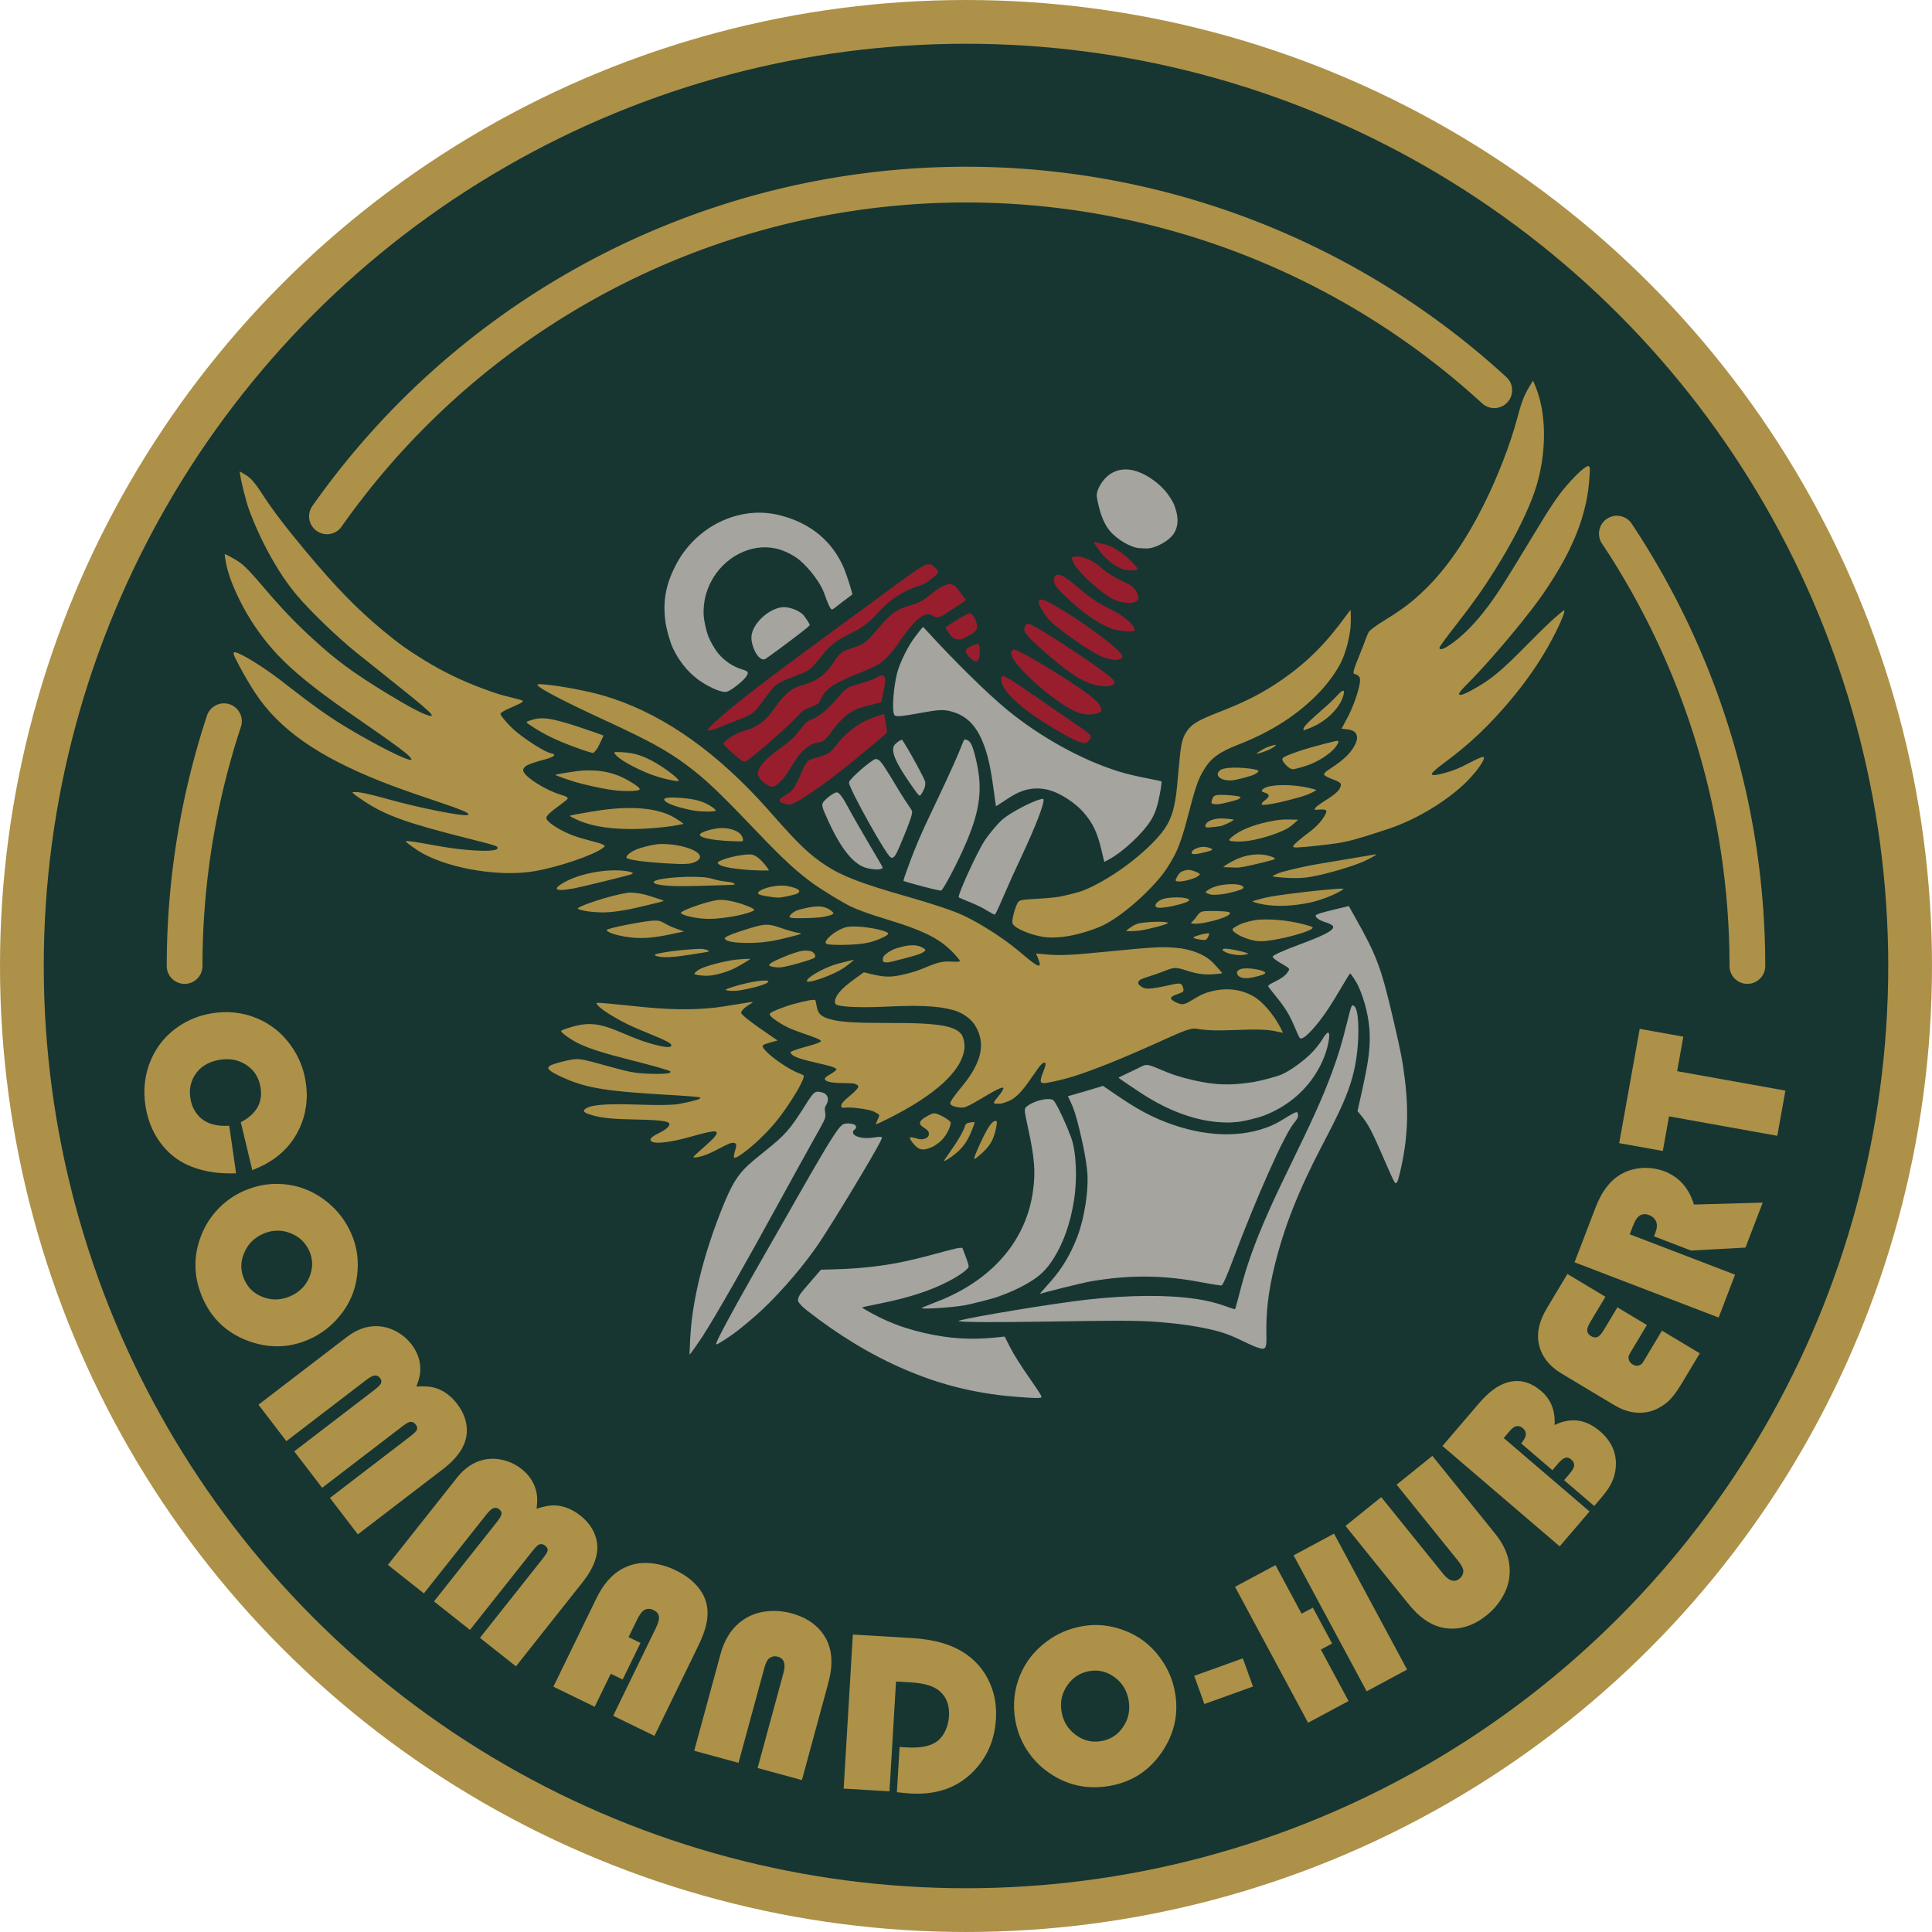<?xml version="1.0" encoding="UTF-8" standalone="no"?>
<!-- Created with Inkscape (http://www.inkscape.org/) -->

<svg
   width="264.927mm"
   height="264.927mm"
   viewBox="0 0 264.927 264.927"
   version="1.1"
   id="svg8"
   inkscape:version="1.2 (dc2aedaf03, 2022-05-15)"
   sodipodi:docname="commando hubert similaire V2.svg"
   xmlns:inkscape="http://www.inkscape.org/namespaces/inkscape"
   xmlns:sodipodi="http://sodipodi.sourceforge.net/DTD/sodipodi-0.dtd"
   xmlns="http://www.w3.org/2000/svg"
   xmlns:svg="http://www.w3.org/2000/svg"
   xmlns:rdf="http://www.w3.org/1999/02/22-rdf-syntax-ns#"
   xmlns:cc="http://creativecommons.org/ns#"
   xmlns:dc="http://purl.org/dc/elements/1.1/">
  <defs
     id="defs2" />
  <sodipodi:namedview
     id="base"
     pagecolor="#ffffff"
     bordercolor="#666666"
     borderopacity="1.0"
     inkscape:pageopacity="0.0"
     inkscape:pageshadow="2"
     inkscape:zoom="0.49497475"
     inkscape:cx="519.21841"
     inkscape:cy="459.61941"
     inkscape:document-units="mm"
     inkscape:current-layer="layer1"
     showgrid="false"
     inkscape:pagecheckerboard="true"
     fit-margin-top="0"
     fit-margin-left="0"
     fit-margin-right="0"
     fit-margin-bottom="0"
     inkscape:window-width="1920"
     inkscape:window-height="991"
     inkscape:window-x="-9"
     inkscape:window-y="-9"
     inkscape:window-maximized="1"
     inkscape:showpageshadow="2"
     inkscape:deskcolor="#d1d1d1" />
  <g
     inkscape:label="Calque 1"
     inkscape:groupmode="layer"
     id="layer1"
     transform="translate(36.177,-39.965)">
    <g
       transform="matrix(1.16,0,0,1.227,-386.475,-4.221)"
       style="opacity:1"
       id="g321" />
    <g
       id="g1544"
       transform="translate(598.149,-582.113)">
      <circle
         r="129.463"
         cy="754.541"
         cx="-501.863"
         id="path23-9-3"
         style="opacity:1;fill:#173632;fill-opacity:1;fill-rule:evenodd;stroke:#ad9148;stroke-width:6;stroke-linejoin:miter;stroke-miterlimit:4;stroke-dasharray:none;stroke-opacity:1" />
      <g
         transform="matrix(0.86,-0.207,0.207,0.86,-2010.419,841.342)"
         id="g68-3-5">
        <path
           style="fill:#ad9148;fill-opacity:1;stroke-width:0.07"
           d="m 1675.294,333 c 0,-0.184 1.136,-1.72 2.247,-3.038 1.082,-1.283 1.78,-1.866 2.236,-1.866 0.352,0 0.337,0.2 -0.081,1.094 -0.835,1.787 -1.625,2.58 -3.533,3.542 -0.756,0.382 -0.869,0.416 -0.869,0.267 z m -4.645,-0.737 c 0,-0.032 0.402,-0.405 0.894,-0.828 1.764,-1.519 3.173,-2.978 3.554,-3.681 0.066,-0.122 0.208,-0.256 0.317,-0.297 0.208,-0.079 1.05,-0.026 1.215,0.075 0.07,0.043 -0.075,0.296 -0.562,0.988 -1.092,1.556 -1.91,2.304 -3.299,3.017 -0.852,0.438 -2.12,0.872 -2.12,0.726 z m -2.832,-2.503 c -0.402,-0.151 -0.588,-0.295 -0.828,-0.644 -0.289,-0.418 -0.62,-1.141 -0.647,-1.407 -0.029,-0.193 0,-0.21 0.177,-0.197 0.111,0.01 0.455,0.164 0.769,0.348 0.461,0.27 0.649,0.34 0.98,0.364 0.685,0.05 1.113,-0.241 1.113,-0.755 0,-0.298 -0.098,-0.458 -0.61,-1.004 -0.58,-0.617 -0.509,-0.978 0.26,-1.316 0.41,-0.18 1.373,-0.431 1.649,-0.429 0.35,0.002 0.741,0.228 1.385,0.799 0.633,0.561 0.977,0.983 0.977,1.199 0,0.293 -0.47,1.01 -1.018,1.554 -0.641,0.637 -1.316,1.051 -2.184,1.342 -0.684,0.229 -1.62,0.297 -2.023,0.146 z m 13.354,-4.085 c -0.037,-0.015 -0.252,-0.064 -0.475,-0.11 -0.638,-0.131 -0.569,-0.275 0.52,-1.083 0.597,-0.443 1.069,-0.927 1.027,-1.054 -0.077,-0.239 -1.089,-0.023 -3.712,0.796 -1.677,0.523 -2.417,0.704 -2.885,0.704 -0.384,0 -1.062,-0.236 -1.517,-0.527 -0.381,-0.243 -0.496,-0.426 -0.421,-0.664 0.067,-0.213 0.826,-0.883 2.01,-1.776 1.957,-1.476 2.946,-2.45 3.804,-3.747 1.086,-1.642 1.332,-3.428 0.724,-5.25 -0.346,-1.036 -1.192,-2.085 -2.266,-2.809 -0.716,-0.483 -2.056,-1.095 -3.313,-1.512 -1.895,-0.629 -3.748,-1.073 -7.503,-1.797 -3.834,-0.739 -6.895,-1.651 -7.152,-2.131 -0.211,-0.395 0.183,-1.054 0.995,-1.667 0.683,-0.515 1.484,-0.922 3.101,-1.58 l 1.308,-0.531 1.155,0.587 c 1.883,0.957 2.841,1.185 4.991,1.187 1.361,0 1.969,-0.054 3.836,-0.349 1.589,-0.251 2.502,-0.215 3.613,0.141 0.756,0.243 1.198,0.314 1.302,0.209 0.03,-0.026 -0.144,-0.414 -0.381,-0.862 -1.602,-3.056 -3.654,-4.843 -9.496,-8.272 -1.995,-1.171 -3.568,-2.207 -4.61,-3.038 -0.941,-0.749 -3.8,-3.596 -4.859,-4.838 -2.05,-2.403 -3.612,-4.747 -6.647,-9.97 -4.253,-7.321 -5.792,-9.689 -8.069,-12.422 -2.437,-2.925 -4.783,-5.064 -10.549,-9.616 -6.635,-5.238 -9.931,-8.209 -8.851,-7.975 1.68,0.364 6.692,2.538 9.308,4.038 7.548,4.327 14.102,11.418 19.685,21.296 0.35,0.619 1.105,2.013 1.677,3.097 2.729,5.17 4.002,7.131 6.019,9.276 2.115,2.248 4.734,4.048 11.188,7.688 3.505,1.977 6.39,3.784 7.672,4.805 2.335,1.86 5.191,4.827 7.061,7.334 0.39,0.523 0.929,1.247 1.198,1.609 0.68,0.915 1.196,1.433 1.399,1.404 0.136,-0.02 0.162,-0.071 0.182,-0.359 0,-0.185 -0.029,-0.599 -0.086,-0.92 -0.061,-0.321 -0.111,-0.602 -0.111,-0.623 0,-0.02 0.404,0.104 0.898,0.279 2.53,0.897 3.916,1.173 10.325,2.059 6.651,0.919 8.051,1.178 10.088,1.867 2.133,0.722 3.882,1.902 4.807,3.244 0.311,0.45 1.27,2.221 1.227,2.264 -0.03,0.017 -0.496,-0.036 -1.062,-0.12 -1.584,-0.237 -2.745,-0.674 -4.219,-1.589 -1.372,-0.851 -1.708,-0.938 -2.985,-0.77 -1.674,0.22 -1.896,0.243 -2.984,0.312 -1.186,0.075 -1.516,0.161 -1.699,0.441 -0.138,0.213 -0.075,0.418 0.248,0.786 0.263,0.3 0.591,0.48 1.085,0.594 0.509,0.118 1.934,0.215 3.273,0.223 1.709,0.011 1.913,0.112 1.925,0.959 0,0.533 -0.055,0.573 -1.07,0.685 -0.907,0.099 -1.137,0.198 -1.137,0.488 0,0.185 0.591,0.753 1.069,1.027 0.545,0.312 0.874,0.293 2.186,-0.13 1.446,-0.466 2.057,-0.573 3.261,-0.573 2.335,0 4.379,0.778 5.978,2.271 1.187,1.108 2.395,3.474 2.959,5.792 0.096,0.387 0.17,0.728 0.17,0.757 0,0.029 -0.372,-0.133 -0.827,-0.361 -1.32,-0.661 -2.744,-1.065 -6.122,-1.736 -2.961,-0.588 -4.452,-0.995 -5.896,-1.609 -0.353,-0.151 -0.533,-0.18 -1.103,-0.181 -0.772,-0.002 -1.524,0.117 -5.302,0.836 -5.914,1.126 -10.62,1.816 -14.006,2.053 -0.619,0.043 -1.87,0.067 -2.78,0.052 -1.773,-0.029 -2.116,-0.091 -2.215,-0.401 -0.067,-0.208 0.158,-0.672 0.677,-1.394 0.246,-0.342 0.507,-0.758 0.582,-0.923 0.124,-0.275 0.124,-0.311 0.03,-0.413 -0.234,-0.234 -0.699,0.064 -2.131,1.363 -2.124,1.927 -3.062,2.582 -4.256,2.977 -0.415,0.137 -1.664,0.26 -1.865,0.184 z m -19.418,-1.438 c -0.03,-0.034 0.067,-0.186 0.196,-0.336 0.286,-0.334 0.606,-0.8 0.606,-0.882 0,-0.121 -0.537,-0.652 -0.88,-0.871 -0.843,-0.537 -3.147,-1.401 -3.965,-1.487 -0.489,-0.051 -0.612,-0.147 -0.542,-0.425 0.081,-0.327 0.479,-0.615 1.615,-1.172 1.087,-0.533 1.661,-0.937 1.661,-1.168 0,-0.168 -0.335,-0.466 -0.669,-0.597 -0.157,-0.06 -0.85,-0.253 -1.544,-0.428 -1.889,-0.476 -2.781,-0.956 -2.527,-1.361 0.083,-0.133 0.457,-0.289 1.201,-0.503 0.28,-0.08 0.596,-0.225 0.704,-0.321 l 0.197,-0.175 -0.312,-0.284 c -0.214,-0.195 -0.933,-0.59 -2.287,-1.258 -2.533,-1.25 -3.479,-1.864 -3.703,-2.405 -0.076,-0.179 -0.072,-0.227 0,-0.275 0.171,-0.106 1.207,-0.203 2.613,-0.245 1.504,-0.045 2.145,-0.12 2.295,-0.271 0.081,-0.082 0.046,-0.14 -0.231,-0.385 -0.179,-0.158 -0.642,-0.488 -1.026,-0.732 -1.617,-1.026 -2.596,-1.69 -3.126,-2.118 -1.215,-0.983 -2.395,-2.331 -2.343,-2.678 0.035,-0.241 0.78,-0.406 2.801,-0.62 1.191,-0.126 3.97,-0.117 4.328,0.015 l 0.281,0.103 v 0.422 c 0,0.232 -0.03,0.63 -0.031,0.885 -0.045,0.955 0.501,1.605 1.941,2.316 1.462,0.722 3.429,1.312 8.305,2.493 3.633,0.88 4.743,1.181 6.387,1.732 2.492,0.836 3.694,1.584 4.159,2.589 0.228,0.494 0.208,1.546 -0.041,2.251 -1.167,3.284 -6.004,5.971 -14.13,7.849 -1.655,0.382 -1.878,0.422 -1.928,0.341 z m -22.614,-0.259 c 0.029,-0.136 0.197,-0.508 0.39,-0.827 0.482,-0.8 0.504,-1.056 0.107,-1.223 -0.35,-0.146 -0.828,-0.086 -2.321,0.296 -0.664,0.17 -1.503,0.36 -1.865,0.423 -1.076,0.187 -2.506,0.152 -2.435,-0.061 0.03,-0.045 0.579,-0.373 1.254,-0.73 1.817,-0.961 2.512,-1.367 2.858,-1.671 0.358,-0.315 0.38,-0.517 0.07,-0.665 -0.308,-0.147 -1.596,-0.179 -3.673,-0.09 -4.003,0.171 -6.585,-0.258 -6.333,-1.053 0.07,-0.219 0.628,-0.456 1.547,-0.657 1.202,-0.263 1.865,-0.628 1.865,-1.027 0,-0.433 -1.469,-0.962 -5.771,-2.079 -2.053,-0.533 -3.365,-0.958 -4.456,-1.443 -1.186,-0.528 -2.195,-1.188 -2.195,-1.436 0,-0.368 0.855,-0.564 1.988,-0.457 1.467,0.138 3.273,0.541 6.885,1.533 2.189,0.602 3.856,0.994 5.035,1.185 0.967,0.157 3.74,0.177 3.999,0.03 0.164,-0.094 0.168,-0.1 0.035,-0.196 -0.179,-0.13 -2.064,-0.743 -5.382,-1.747 -8.156,-2.469 -11.142,-3.711 -14.004,-5.829 -1.335,-0.987 -2.188,-1.771 -2.328,-2.138 -0.09,-0.237 -0.029,-0.348 0.31,-0.487 0.445,-0.188 3.245,-0.232 4.071,-0.065 0.862,0.174 1.34,0.398 3.935,1.841 3.754,2.088 4.392,2.382 6.473,2.983 1.761,0.509 3.129,0.764 3.381,0.629 0.076,-0.041 0.118,-0.107 0.092,-0.148 -0.133,-0.216 -2.24,-1.408 -5.762,-3.262 -3.567,-1.877 -5.591,-3.1 -6.973,-4.211 -0.971,-0.781 -2.285,-2.247 -2.285,-2.549 0,-0.125 0.202,-0.163 1.359,-0.254 1.924,-0.152 3.36,0.082 4.799,0.782 0.893,0.434 1.679,0.951 3.484,2.292 1.565,1.163 2.56,1.815 3.851,2.525 1.351,0.743 2.293,1.075 2.518,0.889 0.364,-0.302 -0.248,-0.853 -3.687,-3.313 -1.546,-1.106 -2.743,-2.098 -3.939,-3.266 -0.989,-0.965 -1.68,-1.768 -1.912,-2.224 -0.197,-0.387 -0.182,-0.442 0.103,-0.389 0.317,0.06 2.662,0.852 4.753,1.607 5.458,1.97 9.072,2.917 12.951,3.392 0.484,0.059 1.814,0.171 2.956,0.248 2.236,0.151 2.675,0.198 2.675,0.284 0,0.031 -0.228,0.125 -0.508,0.21 -0.894,0.271 -1.603,0.707 -1.603,0.984 0,0.333 1.163,1.802 3.21,4.056 l 1.285,1.415 -1.085,0.036 c -1.518,0.051 -1.593,0.114 -1.157,0.971 0.67,1.318 2.938,3.821 4.272,4.714 0.318,0.213 0.595,0.431 0.617,0.484 0.157,0.38 -1.675,2.402 -4.151,4.584 -1.567,1.381 -3.009,2.405 -4.957,3.521 -1.765,1.011 -3.638,1.827 -4.195,1.827 -0.179,0 -0.191,-0.015 -0.153,-0.247 z m 84.143,-8.203 c -1.005,-0.139 -1.583,-0.5 -1.655,-1.033 -0.031,-0.241 0,-0.298 0.153,-0.428 0.263,-0.207 0.586,-0.253 1.121,-0.16 1.204,0.21 2.997,1.054 2.997,1.412 0,0.042 -0.087,0.11 -0.194,0.153 -0.254,0.102 -1.827,0.138 -2.423,0.056 z m -0.586,-3.794 c -0.917,-0.242 -1.761,-0.665 -2.205,-1.106 -0.495,-0.491 -0.09,-0.565 0.916,-0.167 0.872,0.344 2.536,1.199 2.576,1.322 0.045,0.134 -0.7,0.105 -1.286,-0.049 z m 5.701,-1.064 c -1.626,-0.115 -2.348,-0.27 -3.163,-0.677 -1.519,-0.758 -2.869,-1.98 -2.693,-2.438 0.041,-0.106 0.535,-0.274 1.317,-0.446 0.656,-0.145 2.218,-0.162 2.956,-0.032 2.443,0.43 5.124,1.431 7.405,2.763 0.609,0.356 0.61,0.472 0,0.635 -0.925,0.249 -3.74,0.344 -5.827,0.196 z m -10.874,-2.624 c -0.538,-0.191 -1.07,-0.455 -1.141,-0.564 -0.09,-0.138 0.159,-0.202 0.928,-0.239 0.849,-0.04 1.549,0.023 1.549,0.143 0,0.147 -0.376,0.624 -0.573,0.725 -0.246,0.127 -0.22,0.129 -0.764,-0.065 z m 16.606,-1.737 c -2.499,-0.158 -5.024,-0.785 -6.668,-1.655 -1.167,-0.618 -1.177,-0.573 0.138,-0.629 1.195,-0.051 2.111,0 4.527,0.251 3.646,0.38 7.976,0.984 8.503,1.187 0.147,0.057 0.144,0.062 -0.057,0.142 -0.809,0.319 -2.352,0.608 -3.771,0.704 -1.112,0.076 -1.458,0.076 -2.673,0 z m -16.148,-0.779 c -0.684,-0.071 -1.142,-0.178 -1.359,-0.319 -0.162,-0.105 -0.162,-0.106 0.185,-0.28 0.191,-0.096 0.559,-0.366 0.816,-0.601 0.548,-0.502 0.785,-0.58 1.448,-0.476 0.943,0.148 2.981,0.71 3.471,0.958 0.324,0.164 0.234,0.382 -0.22,0.533 -0.731,0.243 -2.896,0.335 -4.341,0.186 z m -9.466,-1.125 c -0.583,-0.056 -1.842,-0.311 -2.028,-0.412 -0.138,-0.075 1.059,-0.559 1.625,-0.656 0.399,-0.069 0.645,-0.062 1.438,0.038 1.712,0.217 3.652,0.735 3.462,0.925 -0.173,0.172 -3.073,0.24 -4.497,0.104 z m -10.938,-1.758 c -1.185,-0.081 -2.387,-0.288 -3.224,-0.557 -1.626,-0.521 -3.926,-2 -4.548,-2.926 -0.203,-0.301 -0.228,-0.388 -0.191,-0.631 0.101,-0.637 1.094,-2.391 1.587,-2.806 0.308,-0.259 0.677,-0.246 2.573,0.092 3.084,0.55 3.552,0.601 5.45,0.597 1.448,-0.004 1.871,-0.029 2.639,-0.16 3.713,-0.633 8.475,-2.509 11.945,-4.706 2.308,-1.461 3.43,-2.656 4.416,-4.703 0.571,-1.185 0.877,-2 1.941,-5.173 1.284,-3.828 1.619,-4.552 2.525,-5.463 1.006,-1.01 2.143,-1.38 5.726,-1.86 4.409,-0.591 7.41,-1.327 10.749,-2.637 4.363,-1.712 7.783,-3.806 11.804,-7.227 0.492,-0.419 0.908,-0.761 0.924,-0.761 0.07,0 -0.375,1.915 -0.586,2.535 -0.529,1.551 -1.501,3.403 -2.437,4.644 -0.977,1.295 -2.706,2.833 -4.532,4.03 -3.967,2.6 -8.707,4.276 -14.182,5.015 -3.167,0.427 -4.636,1.033 -6.125,2.529 -1.293,1.298 -1.895,2.253 -4.503,7.148 -0.816,1.532 -1.708,2.974 -2.471,3.993 -0.715,0.955 -2.081,2.354 -3.063,3.135 -3.057,2.432 -7.894,4.9 -10.852,5.536 -1.488,0.32 -3.856,0.47 -5.566,0.353 z m 38.508,-0.146 c -0.941,-0.067 -1.804,-0.231 -3.077,-0.582 -1.016,-0.28 -2.534,-0.808 -2.534,-0.882 0,-0.029 0.309,-0.111 0.686,-0.186 0.596,-0.118 0.979,-0.135 2.903,-0.13 1.869,0.006 2.836,0.051 6.158,0.295 2.168,0.159 4.543,0.326 5.279,0.37 0.736,0.044 1.385,0.097 1.443,0.118 0.138,0.049 -1.403,0.478 -2.214,0.617 -2.196,0.374 -6.246,0.552 -8.644,0.38 z m -13.461,-0.553 c -0.837,-0.07 -1.497,-0.18 -1.936,-0.321 -0.323,-0.104 -0.842,-0.476 -0.842,-0.603 0,-0.143 0.753,-0.408 1.393,-0.49 1.149,-0.147 3.039,0.14 3.942,0.597 0.377,0.191 0.481,0.292 0.517,0.498 0.029,0.107 -0.037,0.159 -0.24,0.227 -0.346,0.116 -1.942,0.168 -2.835,0.093 z m -8.997,-0.073 c -1.261,-0.113 -1.78,-0.265 -1.849,-0.541 -0.09,-0.354 0.607,-0.78 1.371,-0.841 0.883,-0.07 2.604,0.279 3.46,0.701 0.898,0.442 0.515,0.658 -1.267,0.712 -0.561,0.017 -1.333,0.004 -1.715,-0.031 z m -56.717,-1.751 c -0.39,-0.057 -0.464,-0.112 -0.364,-0.275 0.28,-0.457 2.547,-1.139 4.476,-1.348 0.376,-0.041 1.295,-0.073 2.041,-0.071 l 1.358,0.004 -0.558,0.285 c -0.845,0.432 -1.54,0.692 -2.433,0.911 -1.466,0.36 -3.737,0.608 -4.519,0.493 z m 12.578,-0.049 c -0.503,-0.072 -0.724,-0.17 -0.767,-0.342 -0.049,-0.194 0.051,-0.505 0.226,-0.698 0.214,-0.237 0.947,-0.553 1.594,-0.686 0.424,-0.087 0.935,-0.131 1.536,-0.132 1.516,-0.002 2.51,0.298 3.145,0.947 0.254,0.259 0.301,0.345 0.243,0.438 -0.101,0.16 -0.518,0.293 -1.188,0.376 -0.584,0.073 -4.413,0.15 -4.789,0.097 z m -23.402,-1.164 c -0.787,-0.079 -1.509,-0.242 -1.89,-0.426 -0.416,-0.201 -0.309,-0.247 0.798,-0.337 2.364,-0.192 5.282,0.006 5.662,0.385 0.263,0.262 -0.946,0.461 -2.728,0.447 -0.684,-0.006 -1.514,-0.036 -1.843,-0.069 z m 80.447,-0.343 c -0.522,-0.03 -1.032,-0.087 -1.131,-0.126 -0.098,-0.04 -0.559,-0.172 -1.021,-0.294 -0.462,-0.122 -0.887,-0.239 -0.945,-0.261 -0.133,-0.049 0.609,-0.311 1.689,-0.597 1.482,-0.393 3.185,-0.359 4.54,0.09 0.99,0.328 2.027,1.005 1.782,1.163 -0.118,0.077 -3.675,0.096 -4.914,0.026 z m -10.198,-0.109 c -0.74,-0.169 -0.759,-0.248 -0.197,-0.858 0.435,-0.472 0.755,-0.614 1.385,-0.615 0.458,0 0.589,0.029 0.992,0.232 0.537,0.269 1.167,0.793 1.095,0.91 -0.03,0.044 -0.231,0.149 -0.453,0.234 -0.525,0.202 -2.123,0.257 -2.824,0.097 z m 25.26,-0.041 c -1.659,-0.133 -5.174,-0.587 -6.264,-0.809 -0.681,-0.139 -0.783,-0.23 -0.525,-0.469 0.231,-0.214 1.445,-0.828 2.594,-1.313 1.337,-0.563 2.422,-1.258 3.123,-2 0.706,-0.747 0.601,-0.943 -0.609,-1.142 -0.325,-0.053 -0.609,-0.115 -0.631,-0.138 -0.087,-0.087 0.122,-0.289 0.486,-0.47 0.211,-0.104 0.827,-0.338 1.369,-0.519 1.648,-0.551 2.424,-0.957 2.789,-1.462 0.112,-0.154 0.202,-0.351 0.202,-0.439 0,-0.251 -0.32,-0.571 -1.06,-1.057 -0.628,-0.413 -1.122,-0.858 -1.122,-1.012 0,-0.091 0.197,-0.272 0.412,-0.383 0.105,-0.052 0.599,-0.244 1.102,-0.425 1.851,-0.667 3.055,-1.354 3.947,-2.255 0.58,-0.586 0.885,-1.14 0.885,-1.608 0,-0.644 -0.384,-1.019 -1.422,-1.39 l -0.626,-0.224 0.297,-0.333 c 0.162,-0.183 0.587,-0.657 0.942,-1.053 1.065,-1.189 2.352,-3.092 2.983,-4.411 0.332,-0.695 0.434,-1.103 0.339,-1.356 -0.083,-0.22 -0.405,-0.571 -0.523,-0.571 -0.046,0 -0.122,-0.046 -0.168,-0.101 -0.164,-0.198 0.168,-0.762 1.746,-2.957 0.444,-0.618 1.039,-1.478 1.322,-1.912 0.283,-0.434 0.61,-0.857 0.726,-0.94 0.394,-0.28 1.368,-0.689 2.607,-1.093 3.279,-1.069 5.008,-1.827 7.378,-3.234 3.937,-2.336 7.926,-5.897 11.913,-10.635 3.101,-3.686 6.191,-8.148 8.161,-11.786 1.274,-2.351 1.808,-3.133 2.947,-4.31 0.441,-0.456 0.811,-0.821 0.823,-0.81 0,0.011 0.092,0.51 0.179,1.11 0.725,4.964 -1.101,11.583 -4.573,16.574 -2.056,2.956 -4.753,6.066 -8.149,9.396 -2.512,2.463 -4.387,4.108 -7.725,6.775 -2.374,1.897 -3.458,2.815 -3.523,2.983 -0.142,0.368 0.436,0.397 1.367,0.07 2.315,-0.814 4.859,-2.371 7.554,-4.624 1.944,-1.625 3.551,-3.179 9.094,-8.787 3.878,-3.925 5.322,-5.254 7.041,-6.48 1.995,-1.423 3.614,-2.29 3.999,-2.142 0.131,0.049 0.151,0.359 0.046,0.692 -0.037,0.119 -0.211,0.684 -0.39,1.256 -1.414,4.556 -4.174,8.832 -8.482,13.142 -2.184,2.185 -4.04,3.796 -6.967,6.048 -3.803,2.926 -7.934,5.825 -10.538,7.396 -0.473,0.286 -1.008,0.655 -1.189,0.821 -0.278,0.255 -0.315,0.318 -0.24,0.409 0.188,0.225 1.249,0.045 3.098,-0.526 2.577,-0.796 4.333,-1.687 8.868,-4.502 2.261,-1.403 3.194,-1.964 4.364,-2.624 1.056,-0.596 2.362,-1.249 2.498,-1.249 0.252,0 -0.583,1.242 -1.895,2.815 -2.602,3.121 -5.611,5.934 -9.226,8.623 -4.245,3.158 -7.939,5.29 -12.492,7.207 -1.202,0.506 -2.101,0.975 -2.21,1.153 -0.197,0.322 0.457,0.442 2.068,0.378 1.407,-0.056 2.251,-0.189 3.941,-0.619 0.755,-0.192 1.603,-0.369 1.883,-0.392 0.481,-0.04 0.51,-0.034 0.51,0.103 0,0.528 -1.986,2.185 -3.977,3.318 -2.886,1.643 -6.753,2.993 -10.381,3.625 -1.303,0.227 -1.831,0.288 -3.942,0.46 -3.528,0.286 -5.148,0.335 -6.757,0.206 z m -88.584,-1.498 c -0.717,-0.136 -1.611,-0.531 -1.611,-0.711 0,-0.22 0.663,-0.438 2.028,-0.666 1.635,-0.273 2.775,-0.381 3.441,-0.326 0.576,0.048 1.185,0.239 1.431,0.449 0.406,0.345 0.516,0.844 0.226,1.028 -0.345,0.219 -4.627,0.395 -5.515,0.226 z m 12.571,-0.679 c -1.742,-0.262 -3.749,-0.736 -4.522,-1.067 -0.26,-0.112 -0.334,-0.179 -0.334,-0.305 0,-0.521 1.663,-1.365 3.115,-1.58 0.679,-0.101 1.304,-0.017 2.446,0.329 1.962,0.593 4.276,1.759 4.21,2.12 -0.055,0.292 -1.896,0.652 -3.28,0.641 -0.415,-0.004 -1.15,-0.066 -1.634,-0.139 z m -23.651,-0.666 c -0.803,-0.125 -2.109,-0.624 -2.109,-0.806 0,-0.122 0.598,-0.418 1.063,-0.525 1.09,-0.253 3.864,-0.307 5.64,-0.109 0.741,0.082 2.236,0.366 2.236,0.424 0,0.068 -1.997,0.686 -2.71,0.839 -1.355,0.29 -2.958,0.359 -4.12,0.178 z m 77.951,-0.646 c -0.499,-0.068 -0.739,-0.166 -0.739,-0.3 0,-0.527 1.399,-0.791 2.314,-0.437 0.447,0.173 0.924,0.488 0.924,0.611 0,0.048 -0.118,0.106 -0.263,0.13 -0.283,0.046 -1.884,0.043 -2.235,-0.006 z m 8.34,-0.098 c -0.85,-0.075 -1.643,-0.233 -2.358,-0.473 -0.752,-0.252 -0.759,-0.372 -0.046,-0.726 1.424,-0.705 3.463,-1.028 6.052,-0.956 1.428,0.039 2.155,0.136 3.284,0.437 0.348,0.093 0.774,0.205 0.945,0.249 l 0.311,0.081 -0.628,0.352 c -0.345,0.193 -0.849,0.426 -1.121,0.516 -1.372,0.458 -4.375,0.701 -6.44,0.52 z m -75.133,-2.174 c -1.34,-0.081 -2.141,-0.185 -3.327,-0.43 -2.147,-0.443 -3.757,-1.041 -4.019,-1.492 -0.107,-0.186 -0.107,-0.204 0.03,-0.296 0.272,-0.201 1.808,-0.4 4.055,-0.527 2.466,-0.139 2.954,-0.029 4.648,1.059 0.954,0.612 2.057,1.23 2.563,1.436 0.378,0.154 0.388,0.164 0.199,0.206 -0.343,0.077 -3.111,0.106 -4.139,0.044 z m -12.732,-0.882 c -2.271,-0.185 -3.397,-0.332 -4.335,-0.569 -0.794,-0.2 -1.432,-0.5 -1.468,-0.689 -0.029,-0.128 0.029,-0.132 1.056,-0.094 1.648,0.061 5.107,0.541 6.249,0.868 0.389,0.111 0.99,0.472 0.99,0.594 0,0.086 -0.144,0.08 -2.492,-0.111 z m 83.678,-0.221 c -0.565,-0.047 -1.413,-0.173 -1.636,-0.243 -0.294,-0.093 -0.304,-0.315 -0.03,-0.58 0.4,-0.383 1.383,-0.505 2.38,-0.295 0.58,0.122 1.922,0.596 1.922,0.679 0,0.149 -1.784,0.525 -2.252,0.475 -0.057,-0.006 -0.231,-0.023 -0.387,-0.035 z m -62.957,-0.706 c -1.211,-0.133 -3.886,-0.704 -4.559,-0.973 -0.164,-0.065 -0.297,-0.162 -0.297,-0.214 0,-0.185 0.393,-0.459 0.88,-0.613 0.432,-0.137 0.639,-0.155 1.689,-0.15 2.151,0.011 3.247,0.394 3.985,1.395 0.257,0.349 0.254,0.433 -0.03,0.528 -0.208,0.073 -1.131,0.088 -1.679,0.029 z m 72.263,-0.723 c -0.897,-0.053 -1.168,-0.083 -1.687,-0.186 -0.395,-0.078 -0.153,-0.382 0.526,-0.661 0.821,-0.337 0.877,-0.728 0.162,-1.131 -0.414,-0.233 -0.464,-0.329 -0.266,-0.505 0.769,-0.683 4.368,0.038 7.182,1.439 0.553,0.275 0.981,0.525 0.95,0.556 -0.107,0.106 -1.19,0.342 -1.885,0.411 -1.015,0.1 -3.85,0.145 -4.981,0.077 z m -8.389,-1.903 c -0.482,-0.086 -0.932,-0.266 -0.98,-0.394 -0.029,-0.059 0,-0.208 0.075,-0.331 0.356,-0.687 0.605,-0.809 1.345,-0.655 1.19,0.248 3.014,0.881 3.143,1.092 0.031,0.05 -0.051,0.125 -0.22,0.199 -0.217,0.095 -0.538,0.121 -1.642,0.134 -0.755,0.01 -1.53,-0.011 -1.722,-0.045 z m -87.698,-0.285 c -2.199,-0.078 -3.817,-0.326 -5.281,-0.81 -1.534,-0.507 -3.198,-1.355 -3.637,-1.853 -0.2,-0.225 -0.202,-0.244 -0.081,-0.317 0.328,-0.194 5.407,0.006 7.128,0.279 0.857,0.136 1.204,0.296 1.726,0.792 0.618,0.587 1.004,0.887 1.89,1.467 l 0.789,0.516 -0.528,-0.011 c -0.29,-0.006 -1.193,-0.035 -2.006,-0.064 z m 10.401,-0.419 c -1.972,-0.13 -3.341,-0.361 -4.619,-0.779 -1.343,-0.439 -2.82,-1.201 -3.007,-1.551 -0.057,-0.11 -0.041,-0.145 0.101,-0.199 0.918,-0.349 4.426,-0.653 5.777,-0.501 0.803,0.09 1.554,0.359 2.686,0.961 1.279,0.68 2.562,1.604 2.562,1.845 0,0.225 -1.763,0.338 -3.5,0.224 z m 7.899,-1.132 c -0.493,-0.07 -0.956,-0.228 -2.091,-0.712 -1.195,-0.509 -1.4,-0.751 -0.843,-0.997 0.827,-0.366 2.696,-0.323 4.025,0.092 0.531,0.165 1.498,0.699 1.772,0.976 0.283,0.287 0.28,0.449 0,0.595 -0.205,0.103 -0.427,0.122 -1.337,0.115 -0.6,-0.006 -1.281,-0.036 -1.513,-0.069 z m 81.694,-0.82 c -0.461,-0.257 -1.122,-1.389 -1.036,-1.777 0.041,-0.18 0.098,-0.225 0.41,-0.314 0.449,-0.128 1.72,-0.289 3.074,-0.388 1.301,-0.095 5.193,-0.178 5.442,-0.116 0.283,0.071 0.231,0.228 -0.223,0.674 -0.638,0.624 -1.962,1.257 -3.406,1.629 -0.98,0.252 -1.729,0.352 -2.903,0.388 -0.999,0.03 -1.152,0.02 -1.357,-0.095 z m -9.527,-0.472 c -1.574,-0.327 -2.334,-1.343 -1.397,-1.868 0.266,-0.149 0.398,-0.175 0.843,-0.165 0.719,0.015 1.795,0.247 3.022,0.652 1.045,0.345 1.808,0.684 1.966,0.875 0.118,0.142 -0.09,0.278 -0.66,0.438 -0.58,0.162 -3.102,0.208 -3.775,0.068 z m -80.05,-2.578 c -6.524,-1.331 -8.547,-1.833 -9.956,-2.468 -0.522,-0.236 -0.707,-0.382 -0.707,-0.559 0,-0.545 4.577,0.062 7.497,0.995 0.772,0.247 0.978,0.34 1.87,0.851 0.332,0.19 0.988,0.483 1.457,0.651 0.919,0.328 1.164,0.457 1.282,0.677 0.096,0.177 0.188,0.186 -1.443,-0.146 z m -15.273,0.169 c -2.654,-0.13 -3.93,-0.347 -5.807,-0.984 -1.116,-0.379 -2.102,-0.902 -1.963,-1.04 0.086,-0.087 0.953,-0.254 1.822,-0.352 1.581,-0.178 3.548,-0.269 4.997,-0.232 1.207,0.031 1.445,0.057 1.976,0.216 0.826,0.247 1.668,0.626 2.423,1.091 0.348,0.215 0.957,0.587 1.352,0.827 0.6,0.365 0.693,0.444 0.563,0.478 -0.153,0.041 -4.522,0.038 -5.364,-0.004 z m 100.161,-0.722 c 0.116,-0.122 1,-0.406 1.652,-0.529 0.623,-0.118 1.543,-0.146 1.543,-0.047 0,0.106 -0.645,0.344 -1.232,0.454 -0.8,0.15 -2.064,0.229 -1.964,0.122 z m -78.835,-0.319 c -2.869,-0.747 -5.412,-1.722 -6.089,-2.335 -0.524,-0.473 -0.357,-0.604 0.94,-0.737 1.351,-0.138 3.523,0.02 4.209,0.308 0.57,0.239 1.176,1.009 1.7,2.162 0.322,0.708 0.362,0.845 0.249,0.842 -0.051,-9.6e-4 -0.505,-0.11 -1.008,-0.241 z m 86.76,-1.507 c -0.098,-0.061 0.083,-0.357 0.347,-0.564 0.395,-0.311 1.414,-0.901 2.867,-1.66 1.677,-0.876 2.3,-1.233 3.17,-1.819 0.908,-0.612 1.268,-0.62 1.003,-0.023 -0.832,1.88 -3.518,3.573 -6.311,3.977 -0.9,0.13 -0.997,0.138 -1.077,0.089 z m -97.424,-2.153 c -0.057,-0.015 -0.343,-0.063 -0.633,-0.109 -1.021,-0.163 -5.032,-1.412 -6.898,-2.147 -0.827,-0.326 -1.563,-0.691 -1.681,-0.832 -0.234,-0.284 0.465,-0.711 1.54,-0.939 0.854,-0.181 3.096,-0.18 3.941,0.002 3.045,0.655 6.006,2.51 5.548,3.476 -0.136,0.287 -0.645,0.513 -1.228,0.547 -0.266,0.015 -0.531,0.017 -0.589,0.004 z m -18.334,-0.463 c -1.813,-0.111 -2.598,-0.291 -2.555,-0.585 0.03,-0.199 0.439,-0.415 1.218,-0.643 2.593,-0.757 6.504,-0.621 9.357,0.325 0.731,0.242 1.446,0.605 1.446,0.733 0,0.05 -0.131,0.108 -0.299,0.134 -0.479,0.073 -8.086,0.103 -9.167,0.037 z m 26.253,-1.191 c -2.442,-0.642 -4.554,-1.46 -5.107,-1.976 -0.234,-0.219 -0.251,-0.293 -0.101,-0.443 0.308,-0.308 2.368,-0.381 3.449,-0.121 1.226,0.294 2.307,0.974 2.639,1.659 0.185,0.382 0.223,0.926 0.07,1.022 -0.133,0.084 -0.049,0.097 -0.95,-0.14 z m -31.531,-2.824 c -5.274,-0.353 -12.386,-3.296 -16.157,-6.685 -0.784,-0.705 -2.178,-2.303 -2.178,-2.497 0,-0.134 1.315,0.379 3.8,1.482 2.268,1.006 3.703,1.572 5.421,2.135 1.652,0.542 2.905,0.855 3.623,0.904 0.513,0.035 0.575,0.026 0.698,-0.111 0.269,-0.298 0.101,-0.405 -4.117,-2.615 -8.615,-4.516 -11.49,-6.404 -14.252,-9.36 -0.774,-0.828 -1.25,-1.389 -1.363,-1.606 -0.087,-0.165 -0.083,-0.165 0.22,-0.115 0.732,0.121 2.246,0.848 5.127,2.459 3.974,2.223 10.218,5.106 11.058,5.106 0.774,0 -0.301,-0.812 -4.848,-3.662 -3.124,-1.958 -4.873,-3.103 -6.773,-4.435 -8.708,-6.107 -13.586,-11.627 -15.89,-17.982 -0.671,-1.851 -1.335,-4.154 -1.775,-6.156 -0.101,-0.465 -0.076,-0.729 0.075,-0.758 0.306,-0.058 1.773,1.22 3.455,3.011 1.197,1.275 2.075,2.306 3.71,4.364 2.75,3.459 4.649,5.638 6.689,7.674 2.962,2.957 6.726,6.277 8.231,7.259 0.768,0.501 0.924,0.445 0.574,-0.206 -0.363,-0.675 -1.647,-2.222 -4.541,-5.467 -0.929,-1.042 -2.373,-2.661 -3.207,-3.598 -4.096,-4.597 -6.746,-8.071 -8.48,-11.118 -1.469,-2.581 -2.679,-5.549 -3.412,-8.366 -0.808,-3.107 -1.133,-5.571 -0.999,-7.563 0.041,-0.593 0.09,-1.096 0.113,-1.117 0.066,-0.067 1.54,1.27 1.994,1.811 0.64,0.763 1.425,2.121 2.802,4.854 1.811,3.594 3.323,6.186 5.48,9.395 2.648,3.939 4.797,6.49 9.047,10.738 2.804,2.803 4.728,4.499 5.614,4.949 1.114,0.566 0.335,-0.585 -5.186,-7.663 -1.571,-2.013 -3.158,-4.056 -3.528,-4.54 -2.367,-3.096 -5.414,-7.886 -6.873,-10.804 -1.936,-3.874 -3.459,-9.341 -4.076,-14.639 -0.133,-1.155 -0.173,-4.282 -0.07,-5.407 l 0.057,-0.621 0.469,0.444 c 0.257,0.244 0.59,0.601 0.739,0.794 0.396,0.514 0.9,1.605 1.351,2.924 0.898,2.626 2.322,5.866 4.577,10.417 3.15,6.355 5.479,10.28 8.581,14.464 1.821,2.457 3.156,4.007 5.276,6.128 2.419,2.42 4.83,4.4 7.745,6.362 1.762,1.185 2.568,1.666 4.078,2.432 0.771,0.391 1.437,0.766 1.478,0.832 0.138,0.223 -0.113,0.309 -1.805,0.611 -1.301,0.232 -1.871,0.397 -1.98,0.573 -0.123,0.202 0.86,2.107 1.631,3.157 1.357,1.847 3.695,4.236 4.533,4.631 0.658,0.311 0.602,0.504 -0.185,0.641 -0.243,0.042 -0.755,0.077 -1.139,0.078 -0.973,0.002 -2.32,0.121 -2.741,0.243 -0.202,0.059 -0.439,0.192 -0.555,0.313 -0.177,0.182 -0.197,0.249 -0.162,0.502 0.133,0.988 2.683,3.595 4.644,4.745 1.077,0.632 1.227,0.813 0.868,1.048 -0.092,0.061 -0.592,0.288 -1.109,0.505 -2.053,0.861 -2.663,1.227 -2.663,1.596 0,0.472 1.04,1.689 2.328,2.726 0.965,0.776 1.688,1.24 3.165,2.03 0.715,0.382 1.442,0.783 1.616,0.891 0.356,0.221 0.704,0.527 0.704,0.619 0,0.034 -0.164,0.134 -0.369,0.224 -1.698,0.75 -7.383,1.27 -11.138,1.019 z m 23.156,-1.762 c -1.885,-0.088 -5.261,-0.624 -7.444,-1.181 -3.53,-0.901 -6.067,-2.065 -7.864,-3.61 -0.577,-0.496 -0.591,-0.515 -0.395,-0.537 0.26,-0.029 3.395,0.172 4.829,0.31 4.695,0.453 8.308,1.661 10.423,3.486 0.399,0.344 1.512,1.533 1.463,1.563 -0.029,0.01 -0.47,-0.006 -1.012,-0.03 z m 4.856,-1.008 c -1.131,-0.293 -1.643,-0.485 -2.735,-1.021 -2.072,-1.018 -3.282,-1.93 -3.12,-2.352 0.096,-0.247 1.085,-0.081 2.717,0.457 1.955,0.644 3.061,1.265 4.046,2.273 0.327,0.334 0.605,0.717 0.605,0.832 0,0.116 -0.646,0.035 -1.513,-0.19 z m -3.913,-5.905 c -1.6,-0.722 -2.905,-1.512 -4.322,-2.616 -1.678,-1.309 -2.946,-2.568 -3.317,-3.292 -0.277,-0.544 -0.254,-0.548 1.028,-0.178 1.85,0.534 3.134,1.317 4.816,2.939 1.181,1.139 2.523,2.789 2.678,3.294 0.072,0.235 -0.101,0.206 -0.883,-0.147 z m -7.087,-0.01 c -1.166,-0.297 -1.649,-0.455 -2.76,-0.899 -1.103,-0.441 -3.407,-1.556 -4.609,-2.231 -1.118,-0.628 -3.111,-1.924 -3.008,-1.958 0.168,-0.056 3.419,0.201 4.146,0.328 2.869,0.499 5.008,1.555 6.86,3.385 0.878,0.868 1.185,1.255 1.185,1.496 0,0.203 -0.736,0.154 -1.815,-0.121 z m -4.449,-7.293 c -0.29,-0.157 -1.209,-0.741 -2.041,-1.296 -2.431,-1.623 -4.069,-2.96 -5.514,-4.499 -1.056,-1.125 -1.061,-1.04 0.07,-1.127 1.829,-0.142 3.39,0.56 8.524,3.834 0.939,0.599 1.707,1.105 1.707,1.126 0,0.046 -1.067,1.366 -1.326,1.64 -0.179,0.191 -0.767,0.612 -0.851,0.61 -0.03,-5.5e-4 -0.277,-0.13 -0.568,-0.287 z"
           id="path59-5-4"
           inkscape:connector-curvature="0" />
        <path
           style="fill:#981e2d;fill-opacity:1;stroke-width:0.07"
           d="m 1706.561,274.199 c -0.658,-0.339 -1.209,-0.784 -2.713,-2.193 -3.498,-3.276 -5.993,-6.351 -6.849,-8.438 -0.305,-0.743 -0.392,-1.596 -0.199,-1.967 0.064,-0.12 0.144,-0.238 0.185,-0.262 0.272,-0.169 1.186,0.737 4.571,4.534 1.293,1.45 3.206,3.582 4.252,4.737 2.058,2.274 2.375,2.671 2.375,2.972 0,0.267 -0.482,0.675 -0.974,0.827 -0.097,0.03 -0.312,-0.038 -0.645,-0.21 z m -46.772,-1.44 c -0.781,-0.368 -1.046,-0.759 -0.685,-1.013 0.086,-0.061 0.475,-0.208 0.862,-0.327 0.387,-0.118 0.845,-0.297 1.019,-0.397 0.523,-0.3 1.163,-0.973 2.057,-2.161 1.485,-1.973 1.429,-1.937 3.122,-2.01 1.82,-0.079 2.13,-0.184 3.293,-1.121 1.719,-1.384 3.568,-2.29 5.439,-2.664 0.646,-0.129 2.885,-0.388 2.934,-0.339 0,0.012 -0.029,0.592 -0.077,1.286 -0.056,0.695 -0.101,1.352 -0.101,1.462 0,0.192 -0.116,0.255 -3.324,1.836 -1.827,0.901 -3.892,1.899 -4.588,2.219 -4.248,1.953 -8.243,3.445 -9.222,3.444 -0.153,-2e-5 -0.465,-0.092 -0.727,-0.216 z m 48.867,-2.528 c -0.678,-0.182 -1.266,-0.462 -1.794,-0.855 -1.754,-1.306 -4.551,-4.716 -6.315,-7.7 -1.381,-2.337 -1.722,-3.602 -1.046,-3.882 0.173,-0.072 0.245,-0.069 0.41,0.017 1.024,0.535 6.916,6.384 9.346,9.279 1.017,1.211 1.393,1.884 1.484,2.649 0.032,0.266 0,0.34 -0.118,0.458 -0.228,0.207 -1.253,0.225 -1.968,0.034 z m -50.589,-0.686 c -0.116,-0.073 -0.369,-0.308 -0.562,-0.521 -0.829,-0.915 -1.066,-1.659 -0.718,-2.254 0.507,-0.866 1.954,-1.776 4.268,-2.687 1.726,-0.679 2.63,-1.212 3.916,-2.309 0.572,-0.488 1.21,-0.823 1.568,-0.823 0.376,0 1.253,-0.239 1.891,-0.516 0.748,-0.324 1.707,-0.896 2.68,-1.599 2.009,-1.452 2.026,-1.458 4.007,-1.545 1.647,-0.072 2.498,-0.167 2.911,-0.326 0.488,-0.187 0.896,-0.196 1.079,-0.023 0.349,0.327 0.179,0.922 -0.902,3.139 l -0.381,0.781 -1.863,0.035 c -1.71,0.032 -1.919,0.05 -2.536,0.214 -0.37,0.099 -0.915,0.28 -1.21,0.403 -0.659,0.274 -1.782,1.011 -2.582,1.693 -0.79,0.674 -1.367,1.098 -1.776,1.306 -0.307,0.156 -0.387,0.166 -0.984,0.124 -0.743,-0.052 -1.22,0.042 -1.992,0.392 -0.923,0.418 -1.627,0.958 -2.842,2.179 -0.638,0.641 -1.381,1.331 -1.652,1.533 -1.068,0.797 -1.885,1.081 -2.32,0.806 z m 54.185,-2.935 c -2.583,-0.72 -4.408,-2.403 -7.863,-7.245 -1.472,-2.064 -2.153,-3.193 -2.337,-3.877 -0.095,-0.353 0.046,-0.784 0.329,-1.006 0.257,-0.202 0.416,-0.174 0.848,0.152 1.238,0.935 6.447,6.403 9.032,9.481 1.419,1.691 1.653,2.121 1.314,2.428 -0.191,0.172 -0.83,0.204 -1.322,0.067 z m -57.41,-1.868 c -0.447,-0.351 -2.294,-3.019 -2.294,-3.312 0,-0.237 1.201,-0.803 2.215,-1.044 0.309,-0.074 1.021,-0.165 1.582,-0.204 1.282,-0.089 2.026,-0.267 2.918,-0.702 0.803,-0.391 1.255,-0.709 2.25,-1.581 1.346,-1.181 2.269,-1.793 3.226,-2.139 0.667,-0.241 0.842,-0.27 2.224,-0.362 2.114,-0.141 3.465,-0.736 5.098,-2.245 1.342,-1.24 1.638,-1.372 3.416,-1.522 1.913,-0.161 2.159,-0.265 4.306,-1.813 1.556,-1.123 2.076,-1.456 2.875,-1.84 0.899,-0.433 1.544,-0.575 3.008,-0.659 1.49,-0.086 2.057,-0.232 3.445,-0.886 2.457,-1.158 3.603,-1.225 4.146,-0.244 0.194,0.351 1.069,2.331 1.04,2.355 -0.056,0.046 -3.47,1.308 -3.875,1.432 -0.534,0.163 -1.028,0.19 -1.263,0.067 -0.082,-0.044 -0.289,-0.203 -0.453,-0.353 -0.363,-0.332 -0.555,-0.41 -1.003,-0.41 -0.899,0 -2.229,0.782 -4.139,2.435 -0.441,0.381 -1.105,0.955 -1.477,1.276 -0.791,0.683 -1.686,1.31 -2.328,1.633 -0.979,0.493 -1.867,0.713 -4.254,1.055 -3.713,0.532 -5.332,1.064 -6.266,2.062 -0.228,0.243 -0.497,0.553 -0.601,0.69 -0.269,0.357 -0.606,0.487 -1.53,0.591 -1.152,0.129 -1.399,0.228 -2.642,1.053 -2.061,1.367 -8.756,4.814 -9.351,4.814 -0.05,0 -0.169,-0.066 -0.274,-0.146 z m 59.799,-1.782 c -0.634,-0.159 -1.619,-0.696 -2.225,-1.212 -1.637,-1.394 -4.885,-5.047 -6.021,-6.774 -0.402,-0.61 -0.849,-1.659 -1.109,-2.6 -0.173,-0.629 -0.182,-0.833 -0.035,-1.04 0.162,-0.232 0.448,-0.198 0.9,0.107 1.273,0.859 4.815,4.542 7.32,7.611 1.928,2.363 2.628,3.555 2.263,3.858 -0.153,0.128 -0.685,0.152 -1.09,0.05 z m 2.767,-3.879 c -1.641,-0.477 -2.705,-1.149 -4.219,-2.666 -1.061,-1.063 -1.685,-1.83 -2.913,-3.582 -1.881,-2.683 -2.279,-3.588 -1.91,-4.35 0.494,-1.021 1.444,-0.369 3.351,2.299 1.257,1.759 2.545,3.167 3.893,4.258 1.798,1.455 3.027,3.062 3.028,3.958 0,0.318 0,0.334 -0.193,0.331 -0.106,-0.002 -0.573,-0.113 -1.037,-0.248 z m -66.682,-0.235 c -0.236,-0.15 0.7,-0.747 2.981,-1.902 3.862,-1.954 9.6,-4.474 21.058,-9.249 2.572,-1.072 6.289,-2.628 8.261,-3.459 4.213,-1.775 4.699,-1.971 5.609,-2.261 1.216,-0.388 1.657,-0.287 2.165,0.498 0.542,0.838 0.518,0.902 -0.533,1.427 -1.206,0.602 -1.662,0.739 -2.707,0.81 -2.343,0.159 -4.677,0.992 -6.768,2.415 -1.833,1.248 -2.773,1.678 -4.7,2.154 -1.979,0.488 -2.26,0.568 -2.91,0.823 -0.885,0.348 -1.544,0.755 -2.79,1.723 -2.099,1.632 -2.149,1.653 -4.704,1.984 -2.053,0.265 -2.795,0.447 -3.487,0.853 -0.177,0.102 -0.887,0.666 -1.582,1.251 -2.476,2.087 -2.546,2.119 -5.577,2.505 -0.926,0.118 -2.052,0.277 -2.502,0.354 -0.862,0.147 -1.65,0.18 -1.815,0.075 z m 42.43,-1.01 c -0.158,-0.165 -0.389,-0.502 -0.515,-0.748 -0.266,-0.518 -0.298,-0.905 -0.095,-1.09 0.188,-0.169 0.912,-0.384 1.474,-0.436 0.386,-0.036 0.487,-0.023 0.565,0.072 0.133,0.161 0.067,0.777 -0.164,1.499 -0.337,1.055 -0.724,1.271 -1.264,0.704 z m 25.428,-3.005 c -0.664,-0.174 -1.487,-0.605 -2.057,-1.079 -1.38,-1.147 -3.692,-4.425 -4.479,-6.352 -0.188,-0.458 -0.254,-0.728 -0.26,-1.04 V 245.941 l 0.422,1.3e-4 c 0.349,1.6e-4 0.525,0.05 1.02,0.288 1.058,0.509 1.811,1.204 2.839,2.621 0.556,0.766 1.605,1.817 2.507,2.513 1.298,1 1.748,1.646 1.809,2.588 0.037,0.6 -0.035,0.784 -0.374,0.926 -0.321,0.134 -0.805,0.12 -1.422,-0.042 z m -26.851,-0.629 c -0.391,-0.093 -0.686,-0.316 -0.91,-0.689 -0.237,-0.396 -0.618,-1.463 -0.556,-1.562 0.118,-0.194 3.115,-1.184 3.774,-1.247 0.358,-0.034 0.416,-0.02 0.575,0.138 0.217,0.216 0.378,0.737 0.439,1.416 0.058,0.643 -0.097,1.062 -0.489,1.303 -0.499,0.309 -1.966,0.725 -2.47,0.701 -0.078,-0.003 -0.24,-0.03 -0.363,-0.059 z m 28.697,-4.113 c -0.923,-0.174 -1.643,-0.598 -2.468,-1.454 -0.484,-0.501 -1.105,-1.378 -1.437,-2.029 -0.194,-0.377 -0.906,-2.136 -0.879,-2.164 0.057,-0.059 1.785,0.788 2.195,1.075 0.644,0.453 1.643,1.482 2.203,2.269 0.592,0.834 1.274,2.05 1.249,2.23 -0.029,0.178 -0.22,0.195 -0.863,0.073 z"
           id="path61-5-6"
           inkscape:connector-curvature="0" />
        <path
           style="fill:#a5a49f;fill-opacity:1;stroke-width:0.07"
           d="m 1711.445,371.949 c -0.551,-0.302 -1.079,-0.691 -2.325,-1.714 -1.283,-1.052 -2.072,-1.612 -3.136,-2.223 -1.753,-1.006 -4.481,-2.187 -7.329,-3.171 -3.802,-1.314 -5.875,-1.837 -18.393,-4.639 -7.864,-1.761 -12.344,-2.861 -13.213,-3.245 -0.705,-0.312 10.85,0.436 17.943,1.161 6.403,0.654 12.583,1.919 16.992,3.479 2.479,0.877 4.17,1.687 5.894,2.824 0.654,0.431 1.219,0.774 1.256,0.761 0.037,-0.011 0.48,-0.799 0.985,-1.747 1.105,-2.077 1.712,-3.153 2.549,-4.509 2.22,-3.598 4.984,-7.324 9.409,-12.682 5.779,-6.996 7.998,-9.862 10.267,-13.252 1.561,-2.333 2.522,-3.977 4.119,-7.047 1.228,-2.36 1.294,-2.453 1.559,-2.213 0.351,0.318 0.35,1.322 0,3.064 -0.53,2.605 -1.548,5.429 -2.728,7.57 -1.381,2.504 -2.934,4.54 -7.074,9.267 -5.191,5.929 -8.704,10.929 -11.547,16.436 -1.891,3.663 -3.01,6.704 -3.779,10.273 -0.237,1.098 -0.412,1.576 -0.632,1.72 -0.231,0.152 -0.357,0.134 -0.81,-0.114 z m -35.588,-0.624 c -0.856,-0.224 -3.399,-1.036 -4.616,-1.475 -5.232,-1.885 -9.714,-4.304 -14.165,-7.646 -4.464,-3.351 -8.548,-7.391 -12.506,-12.368 -0.59,-0.743 -0.989,-1.446 -0.989,-1.747 0,-0.267 0.255,-0.684 0.614,-1.002 0.185,-0.165 1.154,-0.881 2.151,-1.591 l 1.813,-1.292 1.64,0.346 c 3.035,0.64 4.941,0.949 7.348,1.191 3.059,0.307 5.229,0.342 10.852,0.174 1.014,-0.03 1.604,-0.017 1.873,0.038 l 0.393,0.082 0.131,1.002 c 0.206,1.6 0.217,2.004 0.062,2.176 -0.312,0.346 -1.824,0.947 -3.334,1.326 -3.242,0.813 -6.752,1.086 -11.526,0.895 -1.395,-0.056 -2.562,-0.079 -2.592,-0.051 -0.096,0.089 2,1.974 3.226,2.902 1.608,1.216 3.256,2.23 5.18,3.189 3.587,1.787 6.916,2.809 10.778,3.307 l 1.23,0.159 0.118,0.491 c 0.066,0.27 0.205,0.856 0.31,1.301 0.304,1.287 0.967,3.235 1.952,5.733 0.513,1.303 0.93,2.466 0.953,2.66 0.041,0.344 0.041,0.345 -0.162,0.341 -0.113,-0.002 -0.441,-0.066 -0.732,-0.142 z m 31.184,-10.559 c -0.465,-0.189 -1.385,-0.588 -2.044,-0.887 -5.403,-2.448 -10.537,-3.728 -16.561,-4.129 -1.263,-0.084 -7.746,-0.043 -8.141,0.052 -0.096,0.023 0.396,-0.347 1.094,-0.822 1.496,-1.019 2.139,-1.511 3.124,-2.396 1.349,-1.211 2.866,-3.032 3.884,-4.663 1.467,-2.35 2.814,-5.624 3.317,-8.059 0.315,-1.526 0.492,-4.116 0.491,-7.187 0,-2.39 -0.091,-3.628 -0.341,-4.774 l -0.197,-0.899 h 0.287 c 0.351,0 4.351,-0.195 4.951,-0.242 l 0.434,-0.034 1.409,1.565 c 2.322,2.579 3.901,4.081 5.758,5.476 5.194,3.902 10.918,5.764 15.922,5.179 1.177,-0.138 1.888,-0.308 3.41,-0.817 0.744,-0.249 1.363,-0.415 1.543,-0.415 0.281,0 0.302,0.015 0.31,0.194 0.03,0.53 -0.127,0.751 -0.925,1.358 -1.923,1.464 -8.325,9.782 -14.128,18.357 -1.522,2.249 -2.477,3.49 -2.684,3.487 -0.036,-7.9e-4 -0.446,-0.156 -0.911,-0.345 z m -38.725,-5.998 c -2.278,-0.188 -6.546,-0.951 -6.36,-1.137 0.037,-0.036 0.666,-0.144 1.399,-0.239 0.733,-0.095 1.713,-0.237 2.178,-0.315 8.523,-1.436 14.722,-6.075 17.442,-13.052 1.116,-2.864 1.434,-4.884 1.543,-9.815 0.064,-2.813 0.076,-2.883 0.571,-3.136 1.032,-0.527 3.071,-0.626 3.946,-0.192 0.301,0.149 0.327,0.186 0.51,0.733 0.363,1.083 0.89,3.791 1.115,5.731 0.272,2.338 -0.542,6.487 -1.906,9.73 -1.336,3.177 -3.007,5.767 -4.998,7.748 -1.65,1.641 -2.96,2.382 -5.411,3.06 -1.337,0.369 -2.727,0.622 -4.496,0.816 -0.919,0.101 -4.584,0.146 -5.532,0.068 z m -42.976,-2.8 c 0.298,-1.113 0.82,-2.845 1.141,-3.788 1.782,-5.225 5.032,-11.264 9.178,-17.055 2.139,-2.988 3.335,-4.185 5.309,-5.315 0.417,-0.239 1.659,-0.856 2.76,-1.372 4.023,-1.886 4.744,-2.392 8.203,-5.753 1.539,-1.496 1.82,-1.639 2.548,-1.306 0.679,0.311 0.941,0.641 0.941,1.185 0,0.323 -0.246,0.796 -0.559,1.074 -0.249,0.221 -0.308,0.384 -0.357,0.998 -0.056,0.704 -0.217,0.981 -1.155,1.996 -2.805,3.034 -6.508,7.079 -9.165,10.01 -7.382,8.143 -13.63,14.784 -16.279,17.302 -0.915,0.869 -2.534,2.289 -2.611,2.289 0,0 0,-0.119 0.047,-0.264 z m 112.452,-0.141 c -0.118,-0.305 -0.374,-1.611 -0.832,-4.281 -0.724,-4.22 -1.071,-5.556 -1.842,-7.094 l -0.341,-0.681 1.186,-2.42 c 2.169,-4.426 2.895,-6.252 3.415,-8.586 0.528,-2.367 0.544,-5.411 0.045,-7.894 -0.118,-0.59 -0.617,-1.984 -0.759,-2.126 -0.03,-0.029 -0.876,0.804 -1.883,1.85 -1.875,1.946 -3.079,3.092 -4.263,4.052 -1.628,1.321 -3.031,2.172 -3.513,2.131 -0.232,-0.02 -0.26,-0.047 -0.339,-0.326 -0.051,-0.168 -0.172,-0.818 -0.272,-1.445 -0.372,-2.287 -0.713,-3.341 -1.862,-5.756 -0.341,-0.717 -0.641,-1.373 -0.667,-1.459 -0.064,-0.214 0.157,-0.315 1.173,-0.538 1.092,-0.239 1.803,-0.541 2.256,-0.957 0.304,-0.279 0.352,-0.358 0.315,-0.509 -0.029,-0.102 -0.374,-0.485 -0.815,-0.895 -0.725,-0.674 -1.205,-1.258 -1.205,-1.464 0,-0.211 1.744,-0.552 4.475,-0.875 4.153,-0.492 5.743,-0.907 5.743,-1.5 0,-0.193 -0.44,-0.592 -1.022,-0.928 -0.825,-0.476 -1.41,-1.155 -1.187,-1.378 0.153,-0.153 0.959,-0.207 3.062,-0.207 h 2.244 l 0.103,0.37 c 0.058,0.203 0.264,0.925 0.455,1.603 1.885,6.637 2.098,8.429 2.033,17.115 -0.037,4.928 -0.107,6.36 -0.443,9.216 -0.616,5.218 -1.835,9.272 -4.167,13.858 -0.652,1.282 -0.918,1.558 -1.089,1.126 z m -108.068,-0.352 c 0.278,-0.537 3.364,-3.994 7.687,-8.614 2.355,-2.517 10.316,-10.973 12.441,-13.214 4.12,-4.347 5.925,-6.093 6.676,-6.456 0.246,-0.119 0.393,-0.144 0.684,-0.114 0.497,0.051 1.159,0.326 1.324,0.549 0.191,0.256 0.107,0.535 -0.194,0.661 -0.46,0.192 -0.51,0.595 -0.122,0.968 0.523,0.502 1.621,0.875 2.792,0.947 0.393,0.023 0.818,0.087 0.946,0.139 0.284,0.116 0.263,0.169 -0.338,0.868 -1.698,1.973 -9.73,10.093 -12.677,12.816 -2.962,2.737 -7.309,5.907 -11.036,8.047 -1.415,0.813 -3.873,2.041 -5.074,2.535 -1.214,0.5 -2.818,1.06 -3.036,1.06 -0.168,0 -0.17,-0.01 -0.072,-0.194 z m 86.568,-14.431 c -1.152,-0.157 -1.802,-0.311 -3.014,-0.713 -3.684,-1.221 -7.386,-3.782 -10.736,-7.424 -0.624,-0.678 -1.464,-1.591 -1.868,-2.028 -0.404,-0.437 -0.717,-0.812 -0.697,-0.832 0.03,-0.02 0.651,-0.159 1.401,-0.308 0.75,-0.149 1.697,-0.356 2.104,-0.46 0.462,-0.118 0.841,-0.176 1.009,-0.154 0.432,0.057 0.935,0.346 1.979,1.137 1.597,1.21 2.871,1.99 4.799,2.94 3.021,1.488 5.237,2.097 8.677,2.388 1.317,0.111 3.929,0.053 4.783,-0.107 1.51,-0.282 3.98,-1.32 5.461,-2.294 0.738,-0.485 1.573,-1.161 2.009,-1.625 0.359,-0.383 0.794,-0.699 0.962,-0.699 0.431,0 -0.234,1.717 -1.274,3.283 -0.611,0.921 -1.23,1.661 -2.093,2.5 -2.468,2.401 -5.693,3.93 -9.279,4.397 -1.018,0.133 -3.252,0.133 -4.223,7.8e-4 z m -29.956,-40.833 c -0.907,-0.888 -1.369,-1.266 -2.816,-2.304 -0.572,-0.41 -1.059,-0.776 -1.081,-0.812 -0.191,-0.308 4.402,-6.178 5.969,-7.63 1.034,-0.958 2.626,-2.127 3.496,-2.566 1.388,-0.701 5.025,-1.63 6.381,-1.631 0.431,0 0.475,0.015 0.475,0.143 0,0.626 -2.177,3.776 -5.354,7.75 -1.859,2.325 -2.628,3.314 -4.18,5.376 -1.47,1.954 -1.875,2.447 -2.009,2.447 -0.05,4e-5 -0.447,-0.348 -0.881,-0.772 z m 19.33,-4.959 c 0,-2.987 -0.316,-4.486 -1.353,-6.475 -0.867,-1.662 -2.683,-3.602 -4.203,-4.49 -1.305,-0.762 -2.771,-1.085 -4.2,-0.926 -0.919,0.102 -1.611,0.285 -2.892,0.761 -0.582,0.216 -1.195,0.435 -1.363,0.486 l -0.307,0.094 0.047,-0.51 c 0.03,-0.28 0.126,-1.271 0.217,-2.201 0.35,-3.452 0.375,-5.334 0.096,-7.307 -0.414,-2.922 -1.542,-4.737 -3.659,-5.891 -1.106,-0.603 -1.84,-0.74 -4.792,-0.898 -2.666,-0.142 -3.542,-0.259 -3.823,-0.51 -0.081,-0.073 -0.124,-0.214 -0.124,-0.419 0,-1.03 0.951,-3.923 1.908,-5.8 0.656,-1.288 2.222,-3.257 3.553,-4.468 0.567,-0.516 2.005,-1.663 2.084,-1.663 0.03,0 0.211,0.309 0.418,0.687 2.993,5.465 6.863,11.675 9.246,14.833 4.025,5.336 9.452,10.299 14.641,13.389 1.025,0.61 2.716,1.463 4.632,2.334 0.665,0.303 1.261,0.588 1.323,0.633 0.103,0.076 0.102,0.116 -0.03,0.47 -0.229,0.661 -0.989,2.33 -1.364,2.994 -0.509,0.901 -0.931,1.472 -1.527,2.062 -1.706,1.69 -5.36,3.753 -7.767,4.384 l -0.77,0.202 v -1.774 z m -26.898,-0.397 c -1.083,-0.545 -3.925,-2.116 -4.045,-2.236 -0.031,-0.033 0.096,-0.297 0.284,-0.587 2.548,-3.916 3.695,-5.468 7.441,-10.076 2.845,-3.499 5.216,-6.564 6.115,-7.904 0.202,-0.301 0.411,-0.548 0.465,-0.55 0.052,-9.1e-4 0.208,0.066 0.344,0.15 0.511,0.316 0.666,1.053 0.663,3.16 0,4.685 -1.151,7.805 -4.524,12.333 -1.966,2.639 -5.148,6.272 -5.494,6.272 -0.076,0 -0.636,-0.252 -1.249,-0.561 z m -7.527,-4.914 c -0.419,-0.094 -1.114,-0.351 -1.531,-0.568 -1.892,-0.981 -3.208,-3.677 -4.17,-8.546 -0.483,-2.443 -0.478,-2.723 0.051,-3.111 0.439,-0.323 1.368,-0.752 1.827,-0.844 0.343,-0.068 0.429,-0.064 0.575,0.032 0.252,0.164 0.584,0.929 0.863,1.979 0.522,1.968 1.256,4.497 2.14,7.37 1.125,3.659 1.107,3.59 0.979,3.671 -0.102,0.064 -0.482,0.072 -0.733,0.017 z m 2.379,-1.379 c -0.197,-0.212 -0.484,-0.952 -1.006,-2.598 -1.067,-3.369 -2.223,-7.74 -2.501,-9.458 -0.092,-0.572 -0.092,-0.657 0,-0.806 0.348,-0.531 4.109,-2.484 4.783,-2.484 0.098,0 0.275,0.087 0.392,0.194 0.376,0.34 0.675,1.148 2.081,5.62 0.22,0.698 0.57,1.704 0.779,2.236 0.208,0.532 0.38,1.024 0.379,1.092 0,0.436 -0.603,1.397 -2.461,3.955 -1.134,1.563 -1.567,2.091 -1.861,2.27 -0.289,0.176 -0.412,0.171 -0.592,-0.023 z m 6.293,-8.739 c -0.353,-0.77 -1.11,-2.779 -1.476,-3.918 -0.69,-2.144 -0.78,-3.299 -0.312,-3.971 0.163,-0.231 0.942,-0.629 1.265,-0.644 l 0.234,-0.011 0.235,0.705 c 0.654,1.954 1.705,5.917 1.705,6.427 0,0.196 -0.072,0.461 -0.194,0.713 -0.217,0.449 -0.91,1.211 -1.101,1.211 -0.087,0 -0.197,-0.158 -0.358,-0.511 z m -25.233,-22.175 c -0.896,-0.229 -2.549,-1.54 -3.696,-2.931 -1.287,-1.561 -2.217,-3.589 -2.617,-5.708 -0.188,-1 -0.258,-3.015 -0.142,-4.128 0.347,-3.31 1.492,-5.793 3.902,-8.461 2.038,-2.256 4.921,-3.932 7.872,-4.576 3.29,-0.718 6.481,-0.325 9.302,1.145 4.387,2.287 7.074,5.891 7.789,10.448 0.173,1.099 0.379,4.082 0.286,4.143 -0.045,0.029 -0.441,0.199 -0.886,0.38 -0.446,0.181 -1.204,0.515 -1.685,0.742 -0.48,0.227 -0.929,0.413 -0.997,0.413 -0.243,0 -0.43,-0.828 -0.63,-2.815 -0.153,-1.53 -1.284,-4.173 -2.473,-5.787 -0.743,-1.009 -1.996,-2.057 -3.131,-2.621 -3.551,-1.763 -8.191,-0.648 -11.045,2.653 -1.125,1.302 -1.849,2.74 -2.249,4.475 -0.208,0.904 -0.258,2.763 -0.098,3.777 0.131,0.836 0.538,2.171 0.85,2.788 0.71,1.405 1.715,2.505 2.971,3.251 0.69,0.41 0.829,0.554 0.768,0.795 -0.111,0.442 -1.295,1.192 -2.77,1.755 -0.736,0.281 -1.023,0.337 -1.324,0.261 z m 6.756,-3.6 c -0.497,-0.325 -0.827,-1.163 -0.914,-2.324 -0.092,-1.245 0.2,-2.045 1.068,-2.923 1.39,-1.403 3.71,-2.191 5.181,-1.758 0.969,0.285 2.147,1.173 2.514,1.896 0.185,0.366 0.582,1.49 0.582,1.651 0,0.093 -0.269,0.25 -1.04,0.604 -2.411,1.11 -6.632,2.9 -6.994,2.966 -0.105,0.02 -0.263,-0.026 -0.397,-0.112 z m 61.884,-2.755 c -0.272,-0.077 -0.703,-0.202 -0.958,-0.277 -1.267,-0.372 -3.078,-2.104 -3.871,-3.702 -0.557,-1.123 -0.809,-2.634 -0.762,-4.58 0.03,-1.099 0.045,-1.227 0.208,-1.583 0.362,-0.782 1.318,-1.718 2.215,-2.17 1.219,-0.613 2.553,-0.619 3.881,-0.017 1.793,0.813 3.726,2.94 4.583,5.043 0.433,1.064 0.603,1.855 0.608,2.852 0,1.369 -0.351,2.371 -1.129,3.15 -0.998,0.998 -3.459,1.659 -4.775,1.284 z"
           id="path63-4-1"
           inkscape:connector-curvature="0" />
      </g>
      <g
         aria-label="COMMANDO-HUBERT"
         id="text3327-3"
         style="font-size:31.75px;line-height:0;text-align:center;letter-spacing:4.299px;text-anchor:middle;fill:none;stroke:#735e04;stroke-width:1.849;stroke-linejoin:round;stroke-dasharray:0, 20.339">
        <path
           d="m -602.891,776.442 0.938,6.524 q -3.405,0.14 -6.049,-0.888 -2.271,-0.871 -3.838,-2.68 -1.96,-2.277 -2.507,-5.486 -0.596,-3.5 0.751,-6.576 1.211,-2.77 3.733,-4.489 2.029,-1.384 4.52,-1.808 3.332,-0.568 6.349,0.711 2.767,1.196 4.542,3.677 1.562,2.156 2.018,4.83 0.591,3.469 -0.82,6.54 -1.426,3.074 -4.481,4.805 -0.687,0.4 -1.995,0.937 l -1.576,-6.572 q 3.233,-1.699 2.702,-4.816 -0.336,-1.971 -1.915,-3.024 -1.599,-1.08 -3.724,-0.718 -2.399,0.409 -3.468,2.258 -0.788,1.377 -0.496,3.088 0.279,1.635 1.427,2.651 1.401,1.208 3.888,1.036 z"
           style="font-family:BlippoBlaP;-inkscape-font-specification:BlippoBlaP;fill:#ad9148;stroke:none"
           id="path940" />
        <path
           d="m -586.13,791.295 q 1.161,2.673 0.767,5.735 -0.382,3.09 -2.401,5.522 -1.761,2.134 -4.235,3.209 -4.138,1.797 -8.464,0.127 -4.265,-1.646 -6.087,-5.841 -1.865,-4.294 -0.177,-8.577 0.812,-2.06 2.349,-3.657 1.529,-1.577 3.548,-2.454 2.972,-1.291 6.119,-0.816 2.934,0.45 5.354,2.441 2.107,1.738 3.225,4.312 z m -5.766,2.369 q -0.766,-1.763 -2.561,-2.471 -1.868,-0.76 -3.774,0.067 -1.863,0.809 -2.621,2.643 -0.771,1.805 0.008,3.597 0.778,1.792 2.624,2.46 1.831,0.675 3.694,-0.134 1.905,-0.828 2.651,-2.69 0.714,-1.781 -0.021,-3.473 z"
           style="font-family:BlippoBlaP;-inkscape-font-specification:BlippoBlaP;fill:#ad9148;stroke:none"
           id="path942" />
        <path
           d="m -598.882,814.7 12.108,-9.28 q 2.055,-1.575 4.211,-1.489 1.474,0.062 2.796,0.845 1.089,0.631 1.862,1.639 1.311,1.71 1.204,3.687 -0.04,0.89 -0.533,2.108 1.652,-0.113 2.681,0.211 1.674,0.553 2.919,2.177 1.217,1.587 1.316,3.347 0.186,2.944 -3.26,5.584 l -11.677,8.95 -3.829,-4.996 10.927,-8.374 q 0.738,-0.566 0.931,-0.85 0.25,-0.387 -0.089,-0.83 -0.415,-0.541 -0.999,-0.309 -0.293,0.127 -0.822,0.533 l -11.013,8.44 -3.829,-4.996 10.927,-8.374 q 0.689,-0.528 0.881,-0.812 0.299,-0.425 -0.059,-0.892 -0.292,-0.381 -0.754,-0.321 -0.393,0.048 -1.144,0.623 l -10.927,8.374 z"
           style="font-family:BlippoBlaP;-inkscape-font-specification:BlippoBlaP;fill:#ad9148;stroke:none"
           id="path944" />
        <path
           d="m -581.135,836.664 9.475,-11.956 q 1.608,-2.029 3.72,-2.472 1.444,-0.3 2.918,0.137 1.21,0.345 2.206,1.135 1.689,1.338 2.068,3.281 0.178,0.873 -0.002,2.174 1.574,-0.513 2.652,-0.45 1.758,0.127 3.362,1.398 1.567,1.242 2.093,2.925 0.899,2.809 -1.797,6.211 l -9.138,11.531 -4.933,-3.909 8.55,-10.789 q 0.578,-0.729 0.695,-1.052 0.148,-0.436 -0.289,-0.783 -0.535,-0.424 -1.044,-0.056 -0.253,0.195 -0.667,0.717 l -8.618,10.875 -4.933,-3.909 8.55,-10.789 q 0.539,-0.68 0.656,-1.003 0.187,-0.485 -0.275,-0.851 -0.377,-0.298 -0.809,-0.127 -0.37,0.142 -0.957,0.883 l -8.55,10.789 z"
           style="font-family:BlippoBlaP;-inkscape-font-specification:BlippoBlaP;fill:#ad9148;stroke:none"
           id="path946" />
        <path
           d="m -546.502,847.367 -2.442,5.018 -1.631,-0.794 -2.205,4.53 -5.66,-2.754 5.889,-12.1 q 1.357,-2.788 3.355,-3.953 1.716,-1.01 3.734,-0.907 1.963,0.111 3.817,1.013 2.412,1.174 3.562,3.026 1.214,1.97 0.549,4.612 -0.313,1.21 -1.066,2.757 l -5.984,12.295 -5.66,-2.754 5.8,-11.919 q 0.495,-1.018 0.49,-1.503 -6.5e-4,-0.707 -0.739,-1.067 -0.781,-0.38 -1.393,0.064 -0.42,0.296 -0.895,1.272 l -1.153,2.37 z"
           style="font-family:BlippoBlaP;-inkscape-font-specification:BlippoBlaP;fill:#ad9148;stroke:none"
           id="path948" />
        <path
           d="m -539.13,862.155 3.605,-13.254 q 0.741,-2.723 2.502,-4.236 1.439,-1.215 3.247,-1.543 1.978,-0.362 3.983,0.184 2.678,0.728 4.126,2.552 1.543,1.946 1.328,4.747 -0.07,1.025 -0.477,2.521 l -3.548,13.045 -6.074,-1.652 3.548,-13.045 q 0.509,-1.87 -0.778,-2.22 -0.598,-0.163 -1.086,0.154 -0.465,0.291 -0.754,1.353 l -3.548,13.045 z"
           style="font-family:BlippoBlaP;-inkscape-font-specification:BlippoBlaP;fill:#ad9148;stroke:none"
           id="path950" />
        <path
           d="m -511.457,852.657 -0.899,15.058 -6.283,-0.375 1.261,-21.124 8.186,0.489 q 4.565,0.273 7.339,2.193 2.52,1.75 3.568,4.748 0.662,1.919 0.528,4.163 -0.25,4.194 -2.984,7.059 -3.282,3.469 -8.729,3.144 -0.588,-0.035 -1.869,-0.174 l 0.37,-6.206 1.006,0.06 q 2.693,0.161 4.021,-0.754 0.81,-0.557 1.275,-1.586 0.412,-0.923 0.472,-1.929 0.129,-2.167 -1.196,-3.379 -1.193,-1.096 -3.947,-1.261 z"
           style="font-family:BlippoBlaP;-inkscape-font-specification:BlippoBlaP;fill:#ad9148;stroke:none"
           id="path952" />
        <path
           d="m -485.868,845.063 q 2.872,-0.498 5.754,0.608 2.913,1.1 4.8,3.637 1.658,2.214 2.119,4.872 0.77,4.445 -1.874,8.255 -2.606,3.756 -7.112,4.536 -4.613,0.799 -8.377,-1.853 -1.81,-1.276 -3,-3.146 -1.172,-1.858 -1.547,-4.027 -0.553,-3.193 0.651,-6.139 1.129,-2.745 3.635,-4.626 2.187,-1.638 4.951,-2.117 z m 0.942,6.162 q -1.894,0.328 -3.005,1.905 -1.18,1.636 -0.825,3.683 0.347,2.001 1.95,3.171 1.572,1.175 3.497,0.842 1.925,-0.333 3.01,-1.969 1.088,-1.62 0.741,-3.621 -0.355,-2.047 -1.988,-3.211 -1.562,-1.114 -3.38,-0.799 z"
           style="font-family:BlippoBlaP;-inkscape-font-specification:BlippoBlaP;fill:#ad9148;stroke:none"
           id="path954" />
        <path
           d="m -463.901,849.478 1.392,3.865 -6.665,2.401 -1.392,-3.865 z"
           style="font-family:BlippoBlaP;-inkscape-font-specification:BlippoBlaP;fill:#ad9148;stroke:none"
           id="path956" />
        <path
           d="m -454.301,842.529 2.642,4.916 -1.543,0.829 3.794,7.06 -5.544,2.979 -10.017,-18.641 5.544,-2.979 3.581,6.664 z m 2.906,-10.15 10.017,18.641 -5.544,2.979 -10.017,-18.641 z"
           style="font-family:BlippoBlaP;-inkscape-font-specification:BlippoBlaP;fill:#ad9148;stroke:none"
           id="path958" />
        <path
           d="m -437.913,821.715 8.616,10.677 q 1.782,2.208 1.966,4.51 0.151,1.89 -0.644,3.547 -0.866,1.815 -2.483,3.119 -2.16,1.743 -4.496,1.835 -2.481,0.11 -4.615,-1.695 -0.799,-0.67 -1.763,-1.864 l -8.489,-10.521 4.898,-3.953 8.48,10.508 q 1.217,1.508 2.255,0.671 0.483,-0.389 0.521,-0.959 0.027,-0.559 -0.665,-1.416 l -8.48,-10.508 z"
           style="font-family:BlippoBlaP;-inkscape-font-specification:BlippoBlaP;fill:#ad9148;stroke:none"
           id="path960" />
        <path
           d="m -436.529,820.361 5,-5.842 q 1.956,-2.285 3.825,-2.848 2.47,-0.764 4.707,1.152 2.026,1.734 1.846,4.662 3.327,-1.622 6.212,0.848 2.462,2.107 2.164,5.077 -0.17,1.63 -1.163,3.004 -0.407,0.57 -1.001,1.265 l -0.776,0.907 -4.134,-3.538 0.696,-0.813 q 0.625,-0.73 0.673,-1.097 0.08,-0.523 -0.391,-0.926 -0.495,-0.423 -0.98,-0.166 -0.36,0.182 -0.813,0.712 l -0.786,0.919 -4.287,-3.669 q 0.482,-0.587 0.596,-0.959 0.191,-0.653 -0.362,-1.126 -0.554,-0.474 -1.147,-0.186 -0.276,0.131 -0.719,0.65 l -0.756,0.883 11.766,10.071 -4.093,4.782 z"
           style="font-family:BlippoBlaP;-inkscape-font-specification:BlippoBlaP;fill:#ad9148;stroke:none"
           id="path962" />
        <path
           d="m -412.538,801.35 4.043,2.423 -2.112,3.524 q -0.303,0.505 -0.372,0.681 -0.061,0.162 -0.018,0.423 0.067,0.492 0.545,0.779 0.532,0.319 1.002,0.076 0.26,-0.133 0.409,-0.351 0.08,-0.133 0.438,-0.731 l 2.175,-3.63 5.186,3.108 -2.542,4.242 q -1.076,1.795 -2.075,2.588 -2.115,1.66 -4.594,1.241 -1.236,-0.199 -2.58,-1.004 l -7.114,-4.263 q -2.686,-1.61 -3.179,-4.164 -0.443,-2.217 1.119,-4.824 l 2.813,-4.694 5.213,3.124 -2.064,3.444 q -0.47,0.785 -0.433,1.205 0.048,0.463 0.5,0.734 0.545,0.327 0.994,0.09 0.34,-0.176 0.858,-1.04 z"
           style="font-family:BlippoBlaP;-inkscape-font-specification:BlippoBlaP;fill:#ad9148;stroke:none"
           id="path964" />
        <path
           d="m -410.849,791.331 14.446,5.541 -2.254,5.877 -19.758,-7.579 2.893,-7.541 q 1.321,-3.445 3.757,-4.686 1.381,-0.699 3.016,-0.72 1.414,-0.006 2.644,0.466 3.025,1.16 4.061,4.563 l 9.434,-0.267 -2.365,6.166 -7.463,0.409 -5.081,-1.949 0.178,-0.463 q 0.355,-0.926 0.131,-1.511 -0.245,-0.659 -0.998,-0.947 -0.84,-0.322 -1.468,0.234 -0.378,0.336 -0.772,1.364 z"
           style="font-family:BlippoBlaP;-inkscape-font-specification:BlippoBlaP;fill:#ad9148;stroke:none"
           id="path966" />
        <path
           d="m -404.348,768.965 14.847,2.666 -1.112,6.195 -14.847,-2.666 -0.852,4.745 -5.981,-1.074 2.814,-15.671 5.981,1.074 z"
           style="font-family:BlippoBlaP;-inkscape-font-specification:BlippoBlaP;fill:#ad9148;stroke:none"
           id="path968" />
      </g>
      <path
         id="circle4629"
         style="opacity:1;fill:none;fill-opacity:1;fill-rule:evenodd;stroke:#ad9148;stroke-width:4.9;stroke-linecap:round;stroke-linejoin:miter;stroke-miterlimit:4;stroke-dasharray:none;stroke-opacity:1"
         sodipodi:type="arc"
         sodipodi:cx="-501.86267"
         sodipodi:cy="754.54102"
         sodipodi:rx="107.14793"
         sodipodi:ry="107.14793"
         sodipodi:start="3.1415927"
         sodipodi:end="3.4602133"
         sodipodi:arc-type="arc"
         d="m -609.011,754.541 a 107.148,107.148 0 0 1 5.393,-33.565"
         sodipodi:open="true" />
      <path
         id="path891"
         style="opacity:1;fill:none;fill-opacity:1;fill-rule:evenodd;stroke:#ad9148;stroke-width:4.9;stroke-linecap:round;stroke-linejoin:miter;stroke-miterlimit:4;stroke-dasharray:none;stroke-opacity:1"
         sodipodi:type="arc"
         sodipodi:cx="-501.86267"
         sodipodi:cy="754.54102"
         sodipodi:rx="107.14793"
         sodipodi:ry="107.14793"
         sodipodi:start="5.6968277"
         sodipodi:end="0"
         sodipodi:arc-type="arc"
         d="m -412.613,695.253 a 107.148,107.148 0 0 1 17.898,59.288"
         sodipodi:open="true" />
      <path
         id="path1004"
         style="opacity:1;fill:none;fill-opacity:1;fill-rule:evenodd;stroke:#ad9148;stroke-width:4.9;stroke-linecap:round;stroke-linejoin:miter;stroke-miterlimit:4;stroke-dasharray:none;stroke-opacity:1"
         sodipodi:type="arc"
         sodipodi:cx="-501.86267"
         sodipodi:cy="754.54102"
         sodipodi:rx="107.14793"
         sodipodi:ry="107.14793"
         sodipodi:start="3.7547865"
         sodipodi:end="5.454773"
         sodipodi:arc-type="arc"
         d="m -589.49,692.879 a 107.148,107.148 0 0 1 76.119,-44.866 107.148,107.148 0 0 1 83.945,27.575"
         sodipodi:open="true" />
    </g>
  </g>
</svg>
